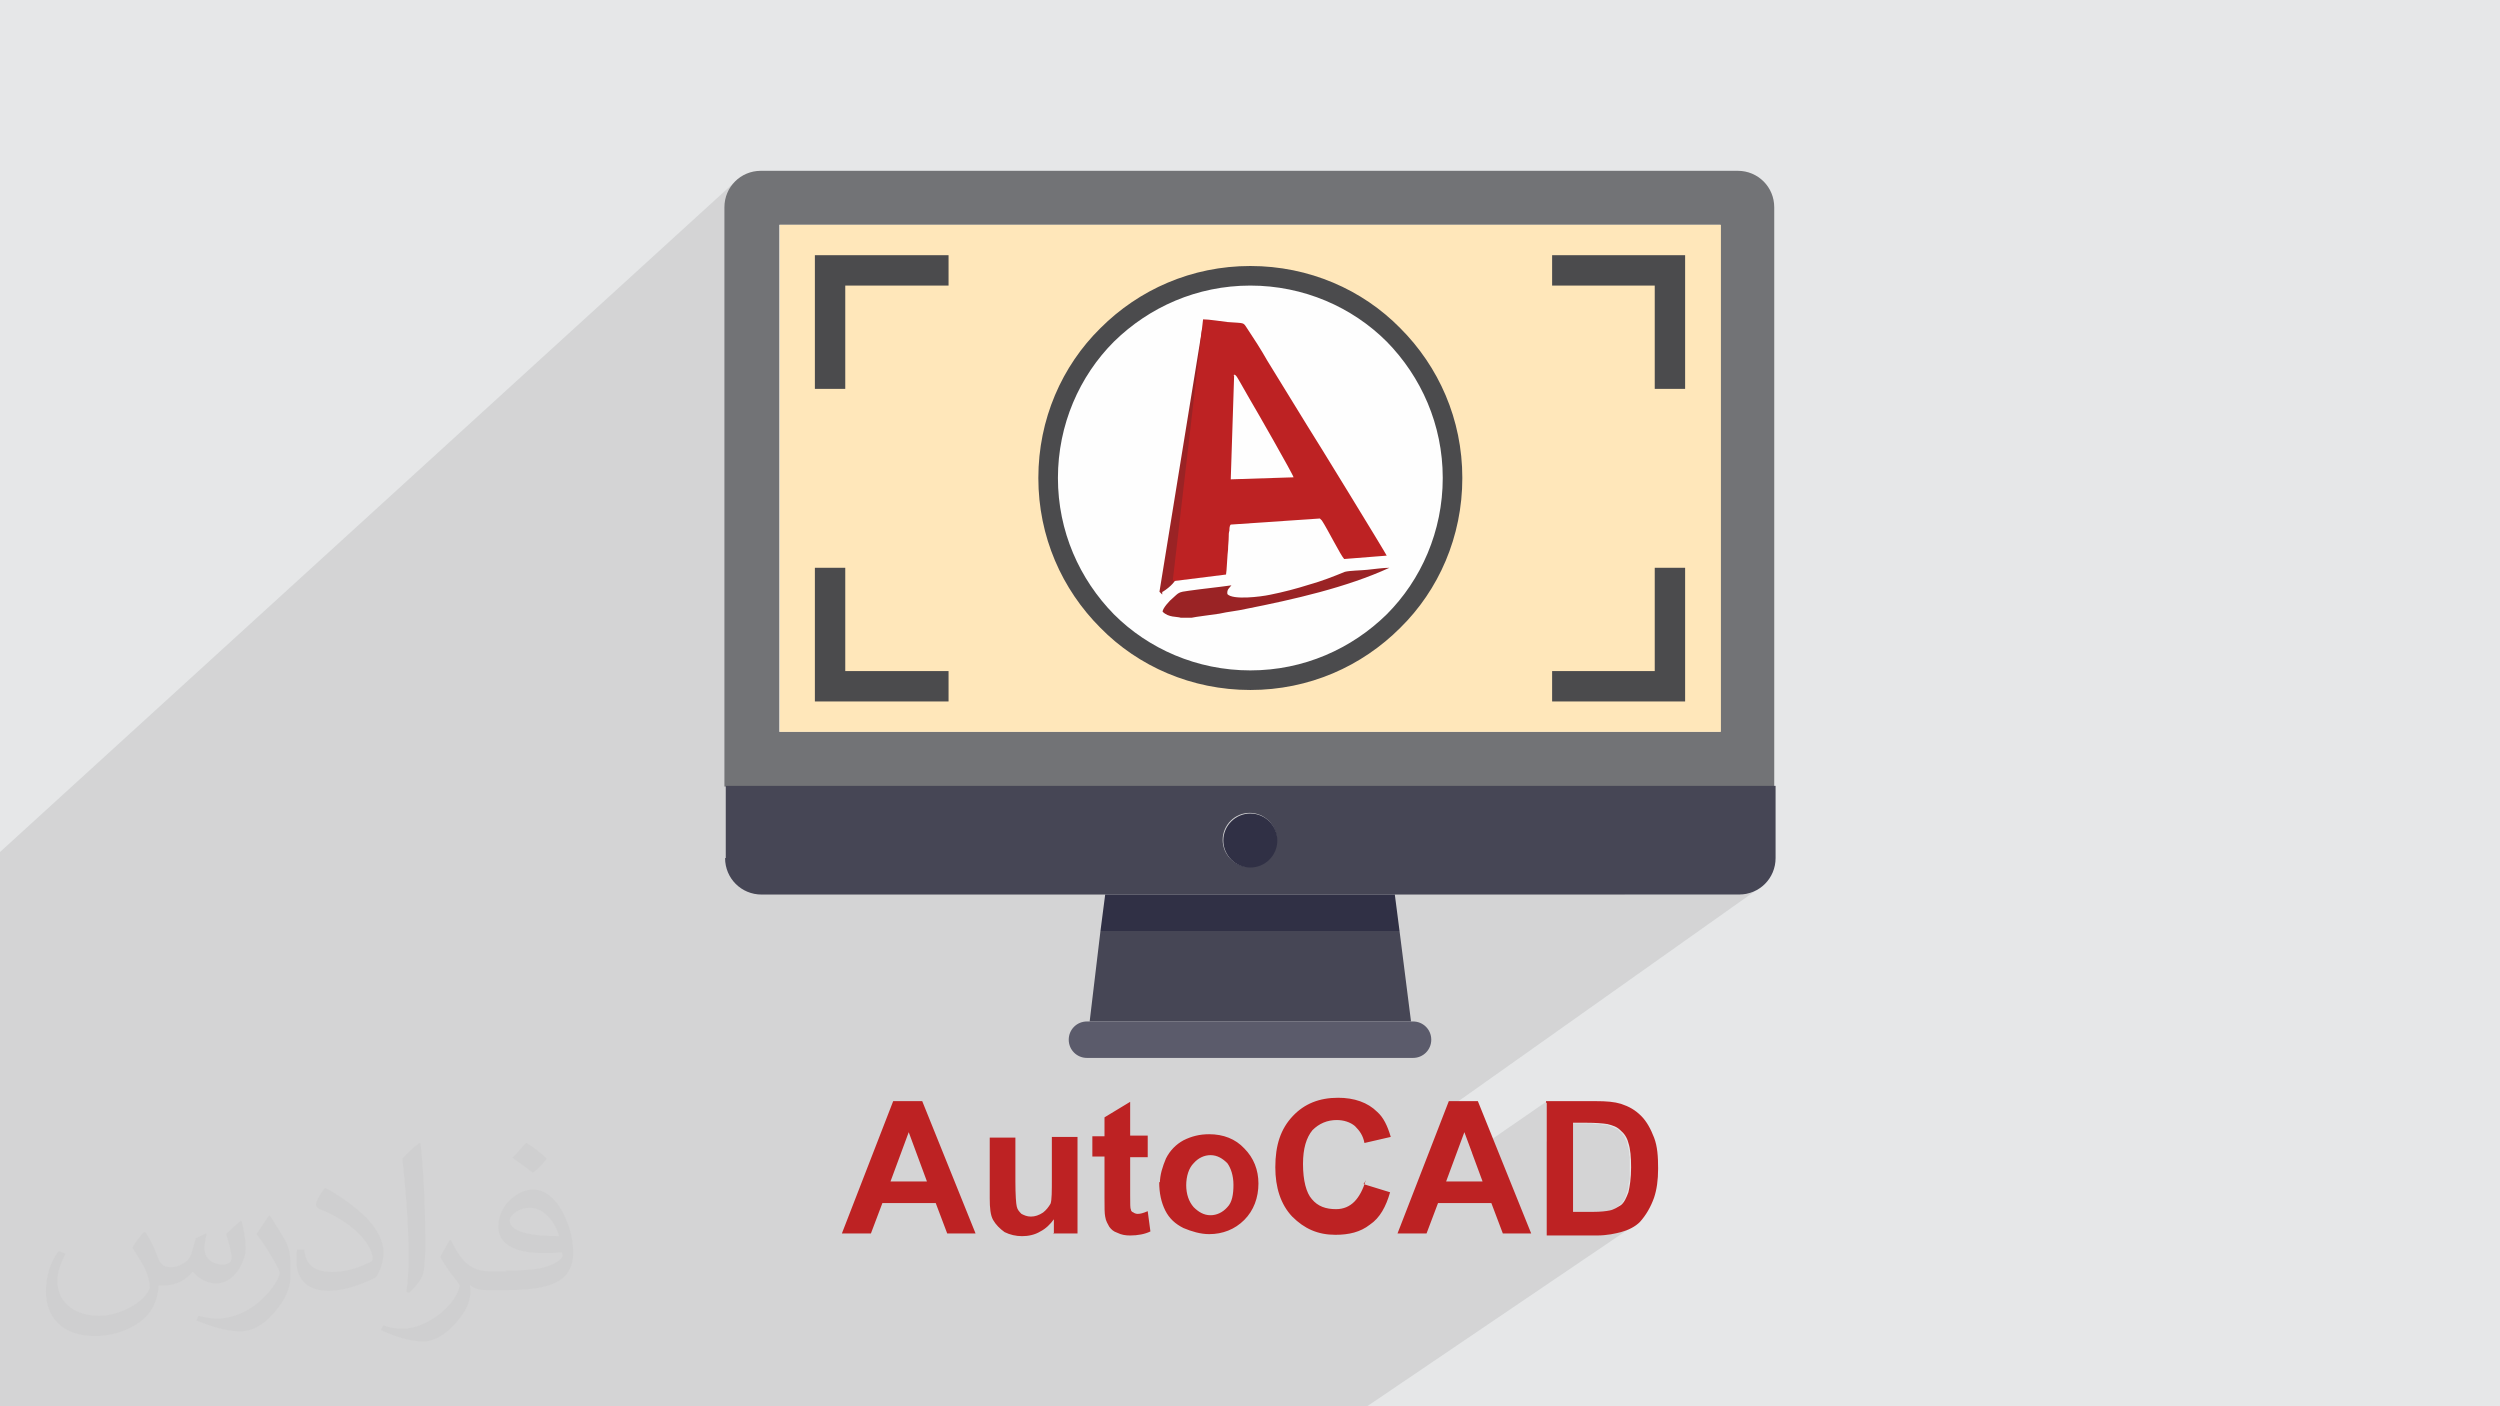 <?xml version="1.0" encoding="UTF-8"?>
<!DOCTYPE svg PUBLIC "-//W3C//DTD SVG 1.1//EN" "http://www.w3.org/Graphics/SVG/1.1/DTD/svg11.dtd">
<!-- Creator: CorelDRAW 2017 -->
<svg xmlns="http://www.w3.org/2000/svg" xml:space="preserve" width="3.703in" height="2.083in" version="1.1" style="shape-rendering:geometricPrecision; text-rendering:geometricPrecision; image-rendering:optimizeQuality; fill-rule:evenodd; clip-rule:evenodd"
viewBox="0 0 3703 2083"
 xmlns:xlink="http://www.w3.org/1999/xlink"
 enable-background="new 0 0 512 512">
 <defs>
  <style type="text/css">
   <![CDATA[
    .str0 {stroke:#9A2325;stroke-width:3}
    .fil10 {fill:none}
    .fil9 {fill:#4B4B4D}
    .fil13 {fill:#9A2325}
    .fil14 {fill:#BD2223}
    .fil0 {fill:#E6E7E8}
    .fil11 {fill:#FEFEFE}
    .fil8 {fill:#303045;fill-rule:nonzero}
    .fil6 {fill:#464655;fill-rule:nonzero}
    .fil12 {fill:#4B4B4D;fill-rule:nonzero}
    .fil7 {fill:#5B5B6B;fill-rule:nonzero}
    .fil4 {fill:#727376;fill-rule:nonzero}
    .fil3 {fill:#BD2223;fill-rule:nonzero}
    .fil5 {fill:#FFE7BA;fill-rule:nonzero}
    .fil2 {fill:#373435;fill-opacity:0.031}
    .fil1 {fill:#373435;fill-opacity:0.102}
   ]]>
  </style>
 </defs>
 <g id="Layer_x0020_1">
  <polygon class="fil0" points="0,0 3704,0 3704,2083 0,2083 "/>
  <polygon class="fil1" points="346,2083 331,2083 312,2083 312,2083 307,2083 302,2083 287,2083 287,2083 287,2083 276,2083 254,2083 245,2083 244,2083 221,2083 220,2083 219,2083 219,2083 218,2083 218,2083 209,2083 203,2083 189,2083 187,2083 120,2083 115,2083 111,2083 80,2083 80,2083 72,2083 34,2083 0,2083 0,2076 0,2065 0,2053 0,2053 0,2032 0,1975 0,1971 0,1963 0,1946 0,1898 0,1897 0,1880 0,1865 0,1864 0,1663 0,1646 0,1606 0,1529 0,1489 0,1453 0,1372 0,1372 0,1283 0,1262 1090,268 1086,272 1083,276 1081,281 1078,285 1077,290 1075,296 1074,301 1074,306 1074,405 1155,333 1155,333 2549,333 2549,1084 2439,1164 2629,1164 2406,1325 2575,1325 2581,1325 2586,1324 2591,1323 2596,1321 2601,1319 2605,1316 2142,1644 2114,1715 2169,1677 2180,1708 2290,1632 2290,1632 2291,1633 2291,1691 2329,1664 2347,1664 2353,1664 2358,1664 2363,1665 2367,1665 2371,1665 2374,1666 2377,1666 2380,1666 2383,1667 2385,1668 2388,1669 2390,1670 2392,1671 2395,1672 2397,1673 2398,1675 2401,1677 2403,1679 2404,1681 2406,1683 2407,1686 2408,1688 2410,1691 2410,1694 2411,1697 2412,1701 2413,1705 2413,1710 2414,1714 2414,1719 2414,1724 2414,1730 2414,1735 2414,1741 2414,1746 2413,1751 2412,1755 2412,1759 2411,1763 2410,1766 2409,1769 2408,1772 2407,1775 2406,1777 2404,1779 2403,1782 2401,1783 2399,1785 2336,1829 2365,1829 2371,1828 2376,1828 2381,1828 2386,1827 2390,1826 2394,1825 2397,1824 2400,1824 2405,1822 2408,1821 2412,1819 2416,1818 2419,1816 2422,1814 2025,2083 2018,2083 1990,2083 1962,2083 1946,2083 1918,2083 1898,2083 1896,2083 1896,2083 1895,2083 1855,2083 1845,2083 1808,2083 1778,2083 1776,2083 1745,2083 1744,2083 1729,2083 1727,2083 1719,2083 1718,2083 1718,2083 1704,2083 1700,2083 1648,2083 1645,2083 1645,2083 1645,2083 1616,2083 1592,2083 1578,2083 1577,2083 1550,2083 1523,2083 1517,2083 1511,2083 1507,2083 1497,2083 1472,2083 1459,2083 1435,2083 1426,2083 1406,2083 1404,2083 1395,2083 1389,2083 1386,2083 1382,2083 1374,2083 1374,2083 1369,2083 1353,2083 1343,2083 1326,2083 1323,2083 1319,2083 1318,2083 1316,2083 1304,2083 1303,2083 1301,2083 1299,2083 1279,2083 1276,2083 1270,2083 1263,2083 1262,2083 1250,2083 1243,2083 1224,2083 1214,2083 1212,2083 1210,2083 1210,2083 1209,2083 1209,2083 1194,2083 1187,2083 1186,2083 1183,2083 1182,2083 1170,2083 1170,2083 1154,2083 1147,2083 1137,2083 1132,2083 1116,2083 1115,2083 1099,2083 1098,2083 1097,2083 1097,2083 1094,2083 1083,2083 1077,2083 1058,2083 1057,2083 1051,2083 1029,2083 1021,2083 989,2083 983,2083 948,2083 936,2083 929,2083 928,2083 928,2083 921,2083 907,2083 907,2083 863,2083 858,2083 856,2083 852,2083 846,2083 813,2083 812,2083 812,2083 810,2083 788,2083 788,2083 732,2083 710,2083 710,2083 705,2083 693,2083 693,2083 653,2083 590,2083 586,2083 570,2083 558,2083 548,2083 545,2083 474,2083 451,2083 421,2083 403,2083 396,2083 396,2083 357,2083 349,2083 "/>
  <path class="fil2" d="M216 1826c7,11 12,21 16,32 3,7 5,19 21,19 5,0 11,-1 17,-5 7,-3 12,-9 14,-17l6 -21 15 -7 1 1c-2,8 -3,15 -3,21 0,18 15,24 27,24 7,0 13,-3 13,-10 0,-8 -4,-22 -8,-35 7,-7 14,-14 22,-20l1 1c4,15 6,30 6,40 0,10 -4,20 -8,27 -7,14 -20,25 -36,25 -12,0 -25,-6 -34,-17l-1 0c-9,11 -22,20 -43,20l-7 0c-1,14 -4,24 -9,33 -13,25 -50,42 -85,42 -49,0 -73,-28 -73,-66 0,-23 7,-45 19,-60l10 4c-7,14 -12,27 -12,40 0,35 29,52 62,52 30,0 68,-20 75,-42 -2,-25 -12,-36 -26,-59 4,-7 10,-15 17,-23l1 0 0 0 0 0zm564 -133c10,6 20,14 30,23 -6,8 -12,15 -21,21 -10,-8 -20,-15 -30,-22 7,-8 14,-15 20,-22l0 0 0 0zm5 96c-17,0 -30,11 -30,19 0,17 33,23 73,23 -5,-20 -22,-42 -43,-42zm-37 93c22,0 41,-1 55,-4 16,-4 30,-12 30,-18 0,-1 0,-3 -1,-5 -9,1 -19,1 -29,1 -29,0 -52,-7 -61,-23 -2,-4 -4,-10 -4,-15 0,-16 7,-32 19,-42 10,-9 21,-14 33,-14 20,0 37,17 48,43 6,14 11,30 11,51 0,14 -4,25 -12,34 -16,16 -45,21 -90,21l-20 0 0 0 -5 0c-11,0 -19,-2 -25,-7l-1 0c0,2 1,5 1,7 0,10 -3,23 -10,33 -20,30 -42,43 -60,43 -19,0 -42,-7 -63,-17l4 -7c7,3 16,5 29,5 34,0 78,-33 84,-64 -1,-2 -4,-6 -7,-10 -10,-12 -16,-22 -22,-32 5,-10 10,-18 14,-25l2 0c14,29 28,46 57,46l5 0 0 0 21 0 0 0 0 0zm-146 31c2,-14 3,-29 3,-43l0 -21c0,-39 -5,-96 -9,-133 7,-8 17,-17 25,-23l2 1c5,47 7,101 7,151 0,13 -1,26 -2,35 -1,12 -8,21 -22,35l-3 -1zm-151 -62c1,18 10,33 41,33 20,0 36,-5 55,-14 3,-1 5,-3 5,-5 0,-12 -9,-27 -24,-41 -14,-13 -34,-25 -52,-32 -6,-2 -8,-5 -8,-8 0,-5 7,-17 13,-24l2 0c20,11 43,27 60,44 15,16 25,33 25,51 0,13 -4,26 -11,37 -22,11 -47,20 -70,20 -29,0 -48,-14 -48,-45 0,-3 0,-9 1,-16l10 0zm-52 -52l18 29c7,11 13,22 13,41l0 24c0,19 -12,40 -32,60 -15,14 -29,19 -42,19 -19,0 -40,-6 -65,-16l3 -7c8,2 17,4 28,4 36,0 72,-26 89,-58 2,-4 3,-7 3,-9 0,-4 -2,-8 -4,-11 -9,-17 -19,-33 -30,-47 6,-9 12,-18 18,-27l1 0 0 0 0 0z"/>
  <g id="_2736053411984">
   <path class="fil3" d="M1446 1827l-43 0 -17 -45 -79 0 -17 45 -43 0 76 -196 43 0 79 196 -1 0 1 0zm-73 -77l-27 -73 -27 73 54 0 0 0 -1 0 0 0zm188 77l0 -21c-5,7 -12,14 -20,18 -8,5 -18,7 -27,7 -9,0 -18,-2 -26,-6 -7,-5 -13,-11 -17,-18 -4,-7 -5,-18 -5,-32l0 -90 38 0 0 65c0,20 1,33 2,37 1,5 4,8 7,11 4,2 8,4 14,4 6,0 12,-2 18,-6 5,-4 8,-8 11,-13 2,-5 2,-18 2,-39l0 -60 38 0 0 143 -36 0 0 1 1 -1 0 0zm139 -143l0 30 -26 0 0 57c0,12 0,19 1,20 0,2 1,4 4,5 1,1 4,2 6,2 4,0 8,-1 15,-4l4 30c-8,4 -19,6 -30,6 -7,0 -13,-1 -19,-4 -6,-2 -9,-5 -12,-9 -2,-4 -5,-8 -6,-15 -1,-5 -1,-13 -1,-27l0 -62 -18 0 0 -30 18 0 0 -28 38 -23 0 50 26 0 0 1 0 0 0 0zm18 69c0,-13 4,-25 9,-37 6,-12 15,-21 26,-27 12,-6 24,-9 38,-9 21,0 39,7 52,21 14,14 21,32 21,52 0,21 -7,40 -21,54 -14,14 -32,21 -52,21 -13,0 -26,-4 -38,-9 -12,-6 -21,-14 -27,-26 -6,-12 -9,-26 -9,-42l1 0 0 0 0 0zm39 2c0,14 4,25 11,33 7,7 15,12 25,12 9,0 18,-4 25,-12 7,-7 9,-19 9,-33 0,-14 -4,-25 -9,-32 -7,-7 -15,-12 -25,-12 -9,0 -18,4 -25,12 -7,7 -11,19 -11,33l0 -1zm263 -1l39 12c-6,21 -15,38 -30,48 -14,11 -31,15 -51,15 -26,0 -46,-9 -64,-27 -17,-18 -25,-43 -25,-73 0,-33 8,-57 26,-76 17,-18 39,-27 67,-27 24,0 44,7 58,21 9,8 15,20 20,37l-39 9c-2,-11 -7,-18 -14,-25 -7,-6 -17,-9 -27,-9 -14,0 -26,5 -36,15 -9,11 -14,27 -14,50 0,25 5,43 13,52 9,11 21,15 36,15 11,0 20,-4 27,-11 7,-7 13,-18 17,-32l-2 4 -1 1 0 0zm249 73l-43 0 -17 -45 -79 0 -17 45 -43 0 76 -196 43 0 79 196 -1 0 1 0 0 0zm-73 -77l-27 -73 -27 73 54 0 0 0 -1 0 0 0zm94 -119l73 0c17,0 28,1 38,4 12,4 21,9 30,18 8,8 14,19 19,32 5,13 6,28 6,46 0,17 -2,31 -6,43 -5,14 -12,26 -21,36 -7,7 -17,12 -28,15 -8,2 -20,5 -36,5l-74 0 0 -196 -1 -1 0 0zm40 33l0 131 30 0c11,0 19,-1 24,-2 6,-1 12,-5 17,-8 5,-4 8,-11 11,-19 2,-8 4,-21 4,-37 0,-15 -1,-27 -4,-36 -2,-8 -6,-14 -12,-19 -5,-5 -11,-7 -19,-9 -6,-1 -17,-2 -33,-2l-18 0 1 1 -1 -1 0 0z"/>
   <g>
    <path class="fil4" d="M2575 253l-1448 0c-30,0 -54,24 -54,54l0 858 1555 0 0 -858c0,-30 -24,-54 -54,-54zm-27 831l-1394 0 0 -751 1394 0 0 751z"/>
    <polygon class="fil5" points="1155,1084 2549,1084 2549,333 1155,333 "/>
    <path class="fil6" d="M1074 1271c0,30 24,54 54,54l1448 0c30,0 54,-24 54,-54l0 -107 -1555 0 0 107 0 0zm777 -67c22,0 40,18 40,40 0,22 -18,40 -40,40 -22,0 -40,-18 -40,-40 0,-22 18,-40 40,-40z"/>
    <polygon class="fil6" points="1614,1513 2090,1513 2073,1379 1630,1379 "/>
    <path class="fil7" d="M1610 1513c-15,0 -27,12 -27,27 0,15 12,27 27,27l483 0c15,0 27,-12 27,-27 0,-15 -12,-27 -27,-27l-483 0z"/>
    <polygon class="fil8" points="1630,1379 2073,1379 2066,1325 1637,1325 1630,1379 "/>
    <path class="fil8" d="M1892 1245c0,22 -18,40 -40,40 -22,0 -40,-18 -40,-40 0,-22 18,-40 40,-40 22,0 40,18 40,40z"/>
    <g>
     <polygon class="fil9" points="2299,1039 2451,1039 2496,1039 2496,994 2496,841 2451,841 2451,994 2299,994 "/>
     <g>
      <polygon class="fil9" points="2299,378 2451,378 2496,378 2496,423 2496,576 2451,576 2451,423 2299,423 "/>
      <polygon class="fil9" points="1405,378 1252,378 1207,378 1207,423 1207,576 1252,576 1252,423 1405,423 "/>
      <polygon class="fil9" points="1405,1039 1252,1039 1207,1039 1207,994 1207,841 1252,841 1252,994 1405,994 "/>
     </g>
    </g>
    <g>
     <line class="fil10" x1="1737" y1="861" x2="1737" y2= "861" />
     <line class="fil10" x1="1736" y1="861" x2="1736" y2= "861" />
     <line class="fil10" x1="1750" y1="914" x2="1750" y2= "914" />
     <line class="fil10" x1="1749" y1="915" x2="1749" y2= "915" />
     <line class="fil10" x1="1750" y1="914" x2="1750" y2= "914" />
     <line class="fil10" x1="1736" y1="861" x2="1736" y2= "861" />
     <line class="fil10" x1="1720" y1="876" x2="1720" y2= "876" />
     <circle class="fil11" cx="1852" cy="708" r="300"/>
     <path class="fil12" d="M1852 394c87,0 166,35 222,92 57,57 92,135 92,222 0,87 -35,166 -92,222 -57,57 -135,92 -222,92 -87,0 -166,-35 -222,-92 -57,-57 -92,-135 -92,-222 0,-87 35,-166 92,-222 57,-57 135,-92 222,-92zm202 112c-51,-51 -123,-83 -202,-83 -79,0 -150,32 -202,83 -51,51 -83,123 -83,202 0,79 32,150 83,202 51,51 123,83 202,83 79,0 150,-32 202,-83 51,-51 83,-123 83,-202 0,-79 -32,-150 -83,-202z"/>
     <path class="fil13" d="M1749 915l16 0c3,-1 35,-5 41,-6 13,-3 26,-4 39,-7 71,-14 150,-32 213,-61 -9,0 -23,2 -33,3 -9,1 -25,1 -33,3 -17,7 -35,14 -53,19 -19,6 -38,11 -58,15 -14,3 -55,8 -63,-1 -1,-7 3,-9 6,-13 -21,3 -42,5 -63,8 -16,2 -15,3 -24,11 -4,3 -15,15 -15,20 9,9 21,7 27,9l0 0 0 0 -1 1 0 0 0 0z"/>
     <path class="fil13 str0" d="M1720 876c6,-3 20,-14 21,-21l7 -59c3,-34 8,-69 12,-103l17 -154c2,-16 5,-36 5,-51l-63 388 1 1 0 0z"/>
     <path class="fil14" d="M1828 555c3,0 5,5 7,8l16 28c9,15 65,113 65,116l-93 3 5 -154 -1 0 0 0zm-92 306l80 -10c1,-4 2,-31 3,-37 0,-6 1,-13 1,-19 0,-3 0,-6 1,-9 0,-3 0,-7 2,-9l132 -9c2,2 1,1 3,3 8,12 28,52 33,57l63 -5c-1,-3 -107,-176 -118,-193l-59 -96c-9,-16 -20,-33 -30,-48 -6,-9 -3,-7 -29,-9 -9,-1 -27,-4 -36,-4l-45 388 0 0 0 0 1 0 0 0 0 0z"/>
    </g>
   </g>
  </g>
 </g>
</svg>
